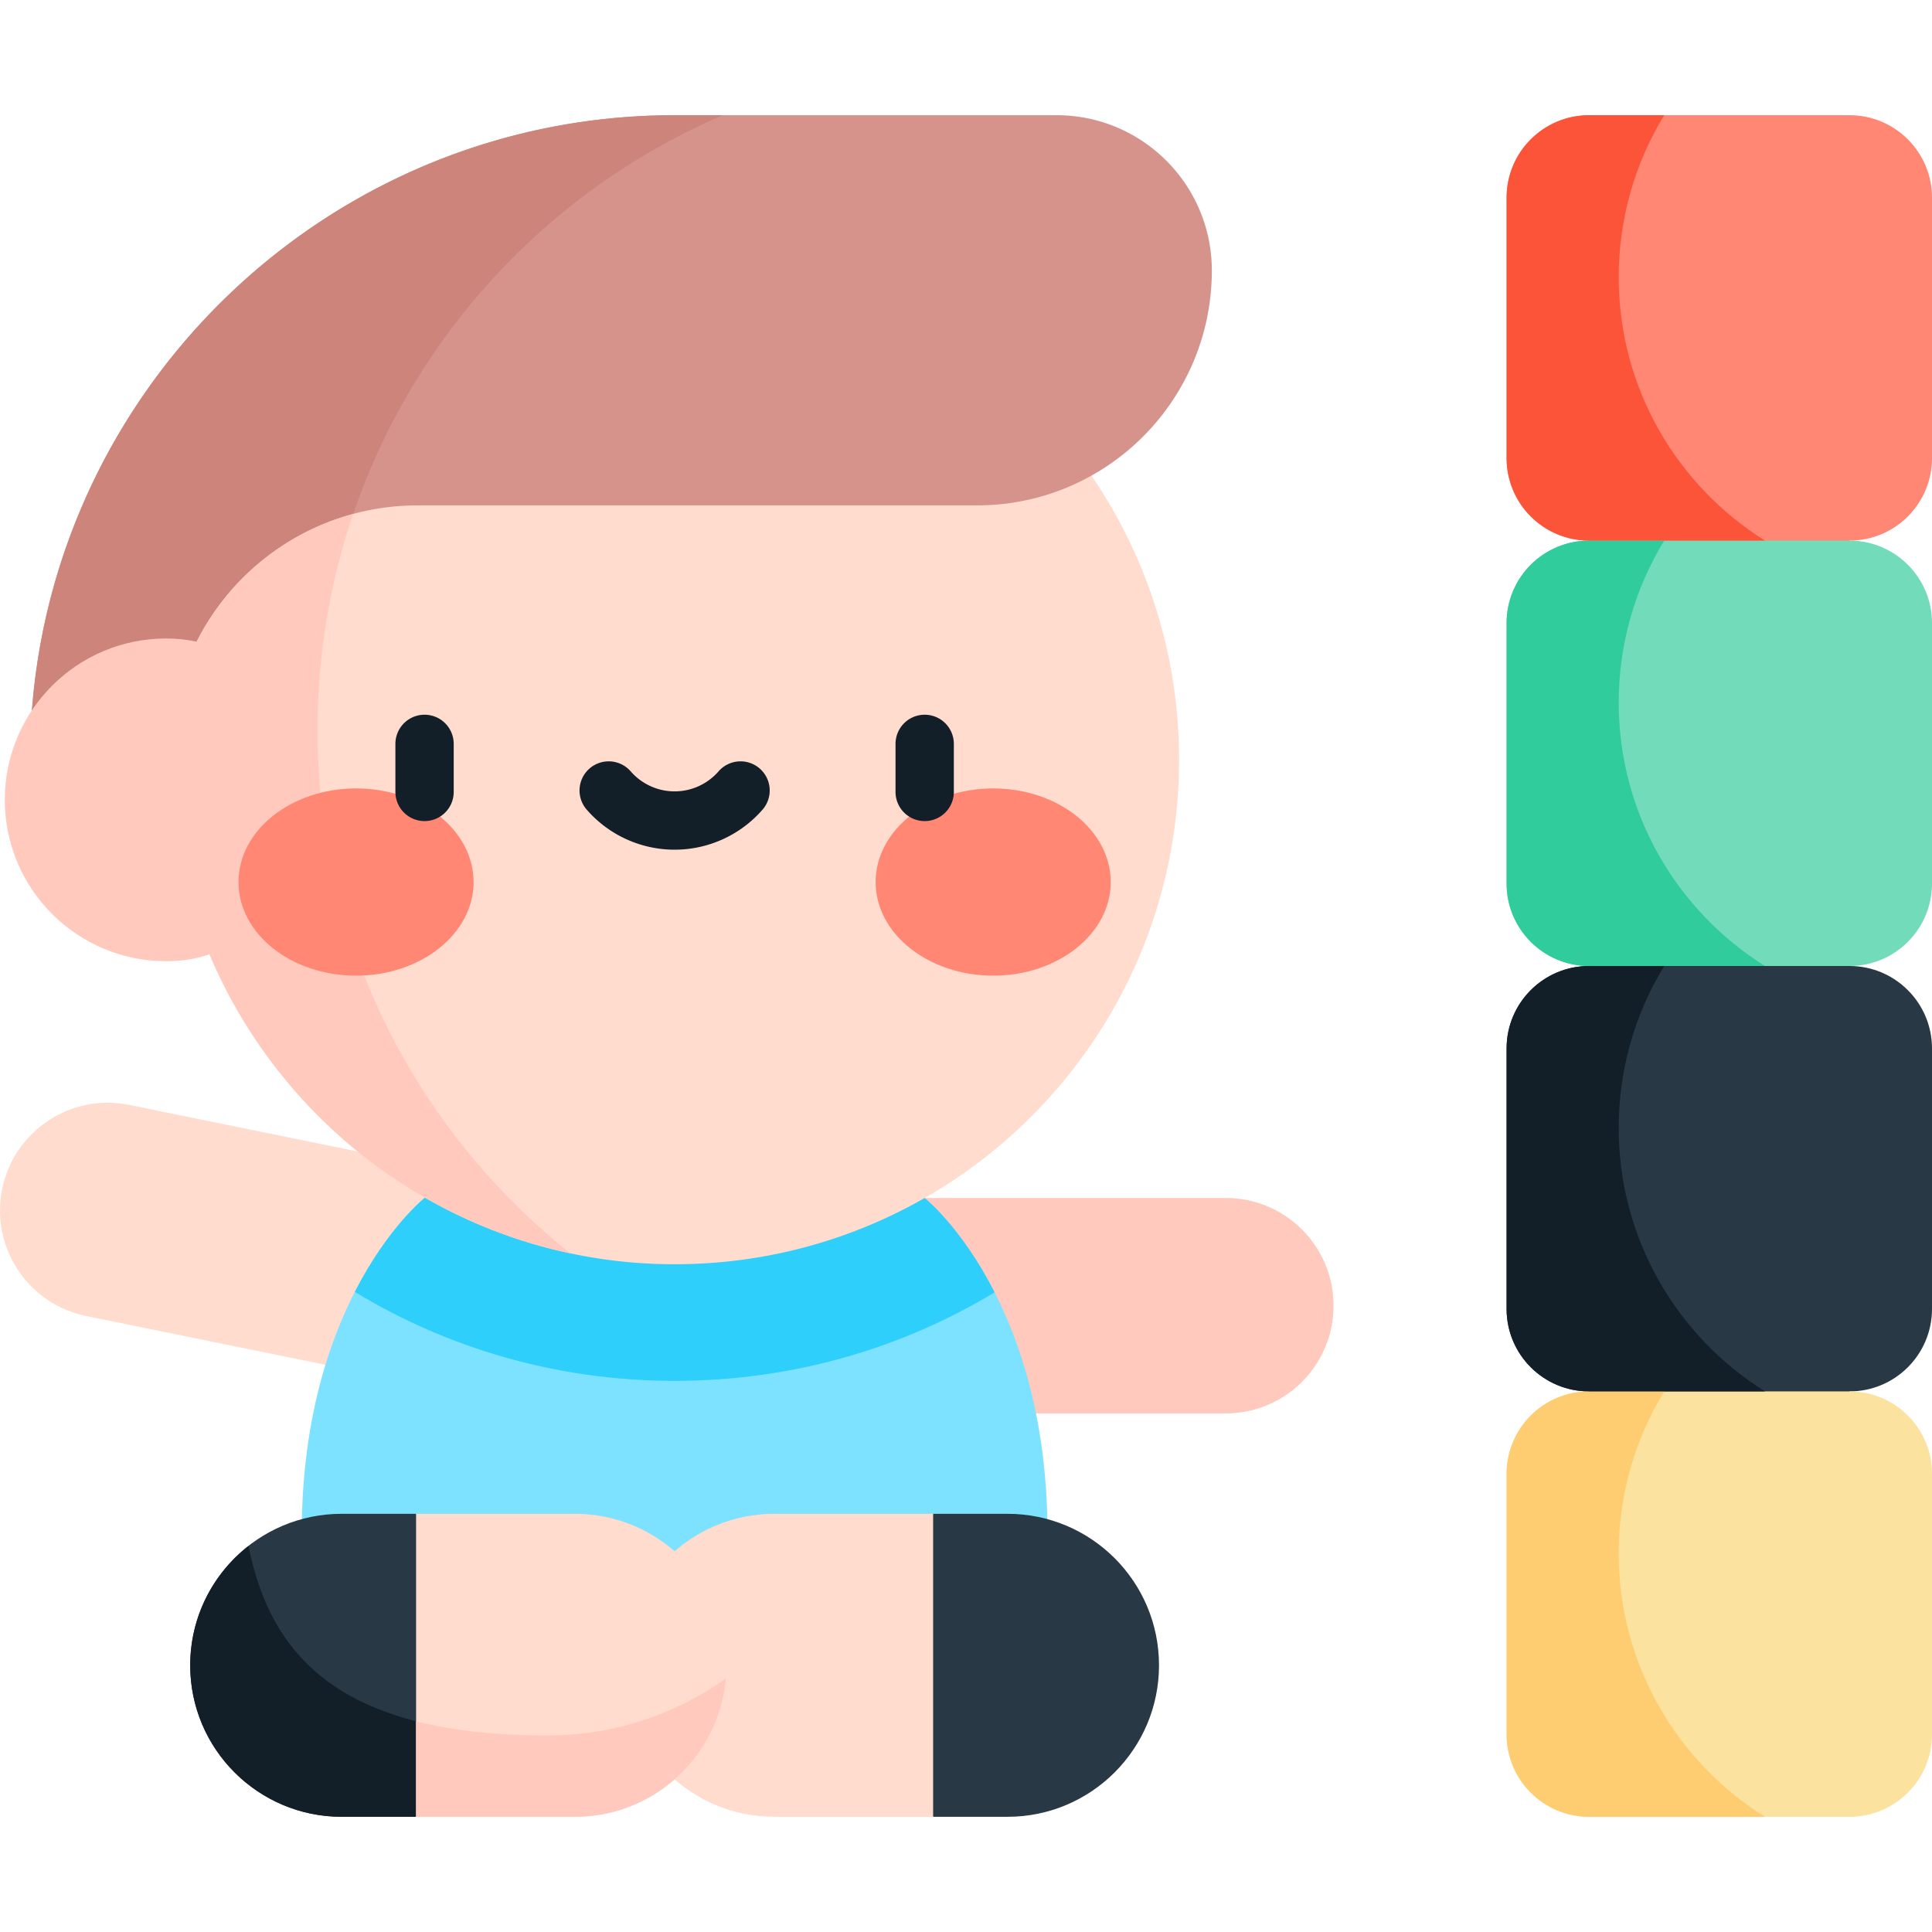 <svg xmlns="http://www.w3.org/2000/svg" version="1.1" xmlns:xlink="http://www.w3.org/1999/xlink" width="512" height="512" x="0" y="0" viewBox="0 0 497 497" style="enable-background:new 0 0 512 512" xml:space="preserve" class=""><g><path fill="#ffcabd" d="M315.344 308.178h-98.083v55.415h98.083c15.302 0 27.708-12.405 27.708-27.708 0-15.302-12.406-27.707-27.708-27.707z" opacity="1" data-original="#ffcabd" class=""></path><path fill="#ffdcce" d="M33.248 284.24c-14.994-3.057-29.627 6.62-32.684 21.615-3.057 14.994 6.62 29.627 21.615 32.684l96.106 19.592 11.069-54.298z" opacity="1" data-original="#ffdcce" class=""></path><path fill="#7de2ff" d="M269.458 394.48c0-61.303-31.595-86.303-31.595-86.303H109.215S77.62 333.176 77.62 394.48l95.924 29.394z" opacity="1" data-original="#7de2ff" class=""></path><path fill="#283945" d="m240.043 389.422-16.224 38.971 16.224 38.971h19.13c21.515 0 38.977-17.445 38.977-38.977 0-21.52-17.446-38.966-38.977-38.966h-19.13z" opacity="1" data-original="#696eb1" class=""></path><path fill="#ffdcce" d="M160.221 428.388c0 21.531 17.446 38.977 38.966 38.977h40.856v-77.943h-40.856c-21.478 0-38.966 17.414-38.966 38.966z" opacity="1" data-original="#ffdcce" class=""></path><path fill="#283945" d="m107.035 389.422 16.224 38.971-16.224 38.971h-19.13c-21.515 0-38.977-17.445-38.977-38.977 0-21.52 17.446-38.966 38.977-38.966h19.13z" opacity="1" data-original="#696eb1" class=""></path><path fill="#131f28" d="M63.927 397.679c-9.126 7.132-14.998 18.231-14.998 30.709 0 21.532 17.461 38.977 38.977 38.977h19.13l9.433-22.659c-34.541-5.445-47.8-23.316-52.542-47.027z" opacity="1" data-original="#4c5698" class=""></path><path fill="#ffdcce" d="M186.858 428.388c0 21.531-17.446 38.977-38.966 38.977h-40.856v-77.943h40.856c21.477 0 38.966 17.414 38.966 38.966z" opacity="1" data-original="#ffdcce" class=""></path><path fill="#d5938c" d="M43.778 195.46H7.725c0-23.229 4.8-45.365 13.463-65.452C46.621 71.025 105.337 29.635 173.539 29.635h98.251c22.065 0 39.947 17.882 39.947 39.947 0 16.688-6.768 31.789-17.697 42.728a59.983 59.983 0 0 1-13.278 10.043l-5.652 12.45z" opacity="1" data-original="#d5938c" class=""></path><path fill="#2ecffb" d="M91.274 332.345c24.264 14.699 52.053 22.658 81.062 22.873l1.21.004c29.469 0 57.717-7.927 82.316-22.767-8.56-16.785-17.998-24.277-17.998-24.277H109.215s-9.396 7.459-17.941 24.167z" opacity="1" data-original="#2ecffb" class=""></path><path fill="#cd847b" d="M185.943 29.636h-12.404c-68.203 0-126.918 41.389-152.351 100.373-8.663 20.087-13.463 42.224-13.463 65.452h36.053l37.941-9.948c.891-69.973 43.564-129.867 104.224-155.877z" opacity="1" data-original="#cd847b" class=""></path><path fill="#ffdcce" d="M300.952 170.686a128.886 128.886 0 0 0-20.19-48.332c-8.714 4.883-18.758 7.654-29.45 7.654H107.489c-34.539 0-62.782 27.532-63.668 62.06-.014.539-.024 1.079-.032 1.619-.96 71.667 57.096 131.001 128.768 131.531 72.125.534 130.753-57.767 130.753-129.758a130.866 130.866 0 0 0-2.358-24.774z" opacity="1" data-original="#ffdcce" class=""></path><path fill="#ffcabd" d="M146.734 322.419c-39.629-31.502-65.043-80.119-65.043-134.677 0-19.429 3.226-38.103 9.165-55.521-17.596 4.752-32.196 16.856-40.262 32.854-2.405-.54-5.016-.826-7.848-.826-22.925 0-41.509 18.584-41.509 41.51 0 22.925 18.584 41.509 41.509 41.509 4.182 0 7.881-.625 11.143-1.775 16.306 38.679 50.87 68.028 92.845 76.926z" opacity="1" data-original="#ffcabd" class=""></path><ellipse cx="91.593" cy="226.902" fill="#ff8774" rx="30.238" ry="24.08" opacity="1" data-original="#ff8d9d" class=""></ellipse><ellipse cx="255.495" cy="226.902" fill="#ff8774" rx="30.238" ry="24.08" opacity="1" data-original="#ff8d9d" class=""></ellipse><path fill="#131f28" d="M109.216 211.221a7.5 7.5 0 0 1-7.5-7.5V191.36a7.5 7.5 0 0 1 15 0v12.361a7.5 7.5 0 0 1-7.5 7.5zM237.872 211.221a7.5 7.5 0 0 1-7.5-7.5V191.36a7.5 7.5 0 0 1 15 0v12.361a7.5 7.5 0 0 1-7.5 7.5zM173.544 218.58a29.995 29.995 0 0 1-22.614-10.299 7.5 7.5 0 0 1 11.308-9.856c2.855 3.276 6.976 5.154 11.306 5.154s8.451-1.879 11.306-5.154a7.5 7.5 0 0 1 10.582-.726 7.5 7.5 0 0 1 .726 10.582 29.997 29.997 0 0 1-22.614 10.299z" opacity="1" data-original="#423e4f" class=""></path><path fill="#283945" d="m475.79 248.5-33.506-50.959-33.506 50.959c-11.714 0-21.21 9.496-21.21 21.21v67.012c0 11.714 9.496 21.21 21.21 21.21l33.506 58.029 33.506-58.029c11.714 0 21.21-9.496 21.21-21.21V269.71c0-11.714-9.496-21.21-21.21-21.21z" opacity="1" data-original="#c8a9f1" class=""></path><path fill="#ff8774" d="M475.79 29.635h-67.012c-11.714 0-21.21 9.496-21.21 21.21v67.012c0 11.714 9.496 21.21 21.21 21.21l33.506 58.473 33.506-58.473c11.714 0 21.21-9.496 21.21-21.21V50.846c0-11.714-9.496-21.211-21.21-21.211z" opacity="1" data-original="#ff8d9d" class=""></path><path fill="#71dbba" d="M475.79 139.068h-67.012c-11.714 0-21.21 9.496-21.21 21.21v67.012c0 11.714 9.496 21.21 21.21 21.21h67.012c11.714 0 21.21-9.496 21.21-21.21v-67.012c0-11.714-9.496-21.21-21.21-21.21z" opacity="1" data-original="#71dbba" class=""></path><path fill="#fce29f" d="M475.79 357.932h-67.012c-11.714 0-21.21 9.496-21.21 21.21v67.012c0 11.714 9.496 21.21 21.21 21.21h67.012c11.714 0 21.21-9.496 21.21-21.21v-67.012c0-11.713-9.496-21.21-21.21-21.21z" opacity="1" data-original="#fce29f" class=""></path><path fill="#ffcabd" d="M140.837 446.435c-13.364 0-24.509-1.28-33.801-3.648v24.578h40.856c20.365 0 37.071-15.626 38.807-35.549-12.952 9.195-28.769 14.619-45.862 14.619z" opacity="1" data-original="#ffcabd" class=""></path><path fill="#ffcd71" d="M416.408 399.579c0-15.261 4.285-29.519 11.709-41.646h-19.34c-11.714 0-21.21 9.496-21.21 21.21v67.011c0 11.714 9.496 21.21 21.21 21.21h45.263c-22.591-14.11-37.632-39.185-37.632-67.785z" opacity="1" data-original="#ffcd71" class=""></path><path fill="#131f28" d="M416.408 290.147c0-15.261 4.285-29.519 11.709-41.646h-19.34c-11.714 0-21.21 9.496-21.21 21.21v67.011c0 11.714 9.496 21.21 21.21 21.21h45.263c-22.591-14.11-37.632-39.185-37.632-67.785z" opacity="1" data-original="#b18ae3" class=""></path><path fill="#30cc9b" d="M416.408 180.714c0-15.261 4.285-29.519 11.709-41.646h-19.34c-11.714 0-21.21 9.496-21.21 21.21v67.011c0 11.714 9.496 21.21 21.21 21.21h45.263c-22.591-14.11-37.632-39.185-37.632-67.785z" opacity="1" data-original="#30cc9b" class=""></path><path fill="#fc5439" d="M416.408 71.282c0-15.261 4.285-29.519 11.709-41.646h-19.34c-11.714 0-21.21 9.496-21.21 21.21v67.011c0 11.714 9.496 21.21 21.21 21.21h45.263c-22.591-14.11-37.632-39.185-37.632-67.785z" opacity="1" data-original="#e95b70" class=""></path></g></svg>